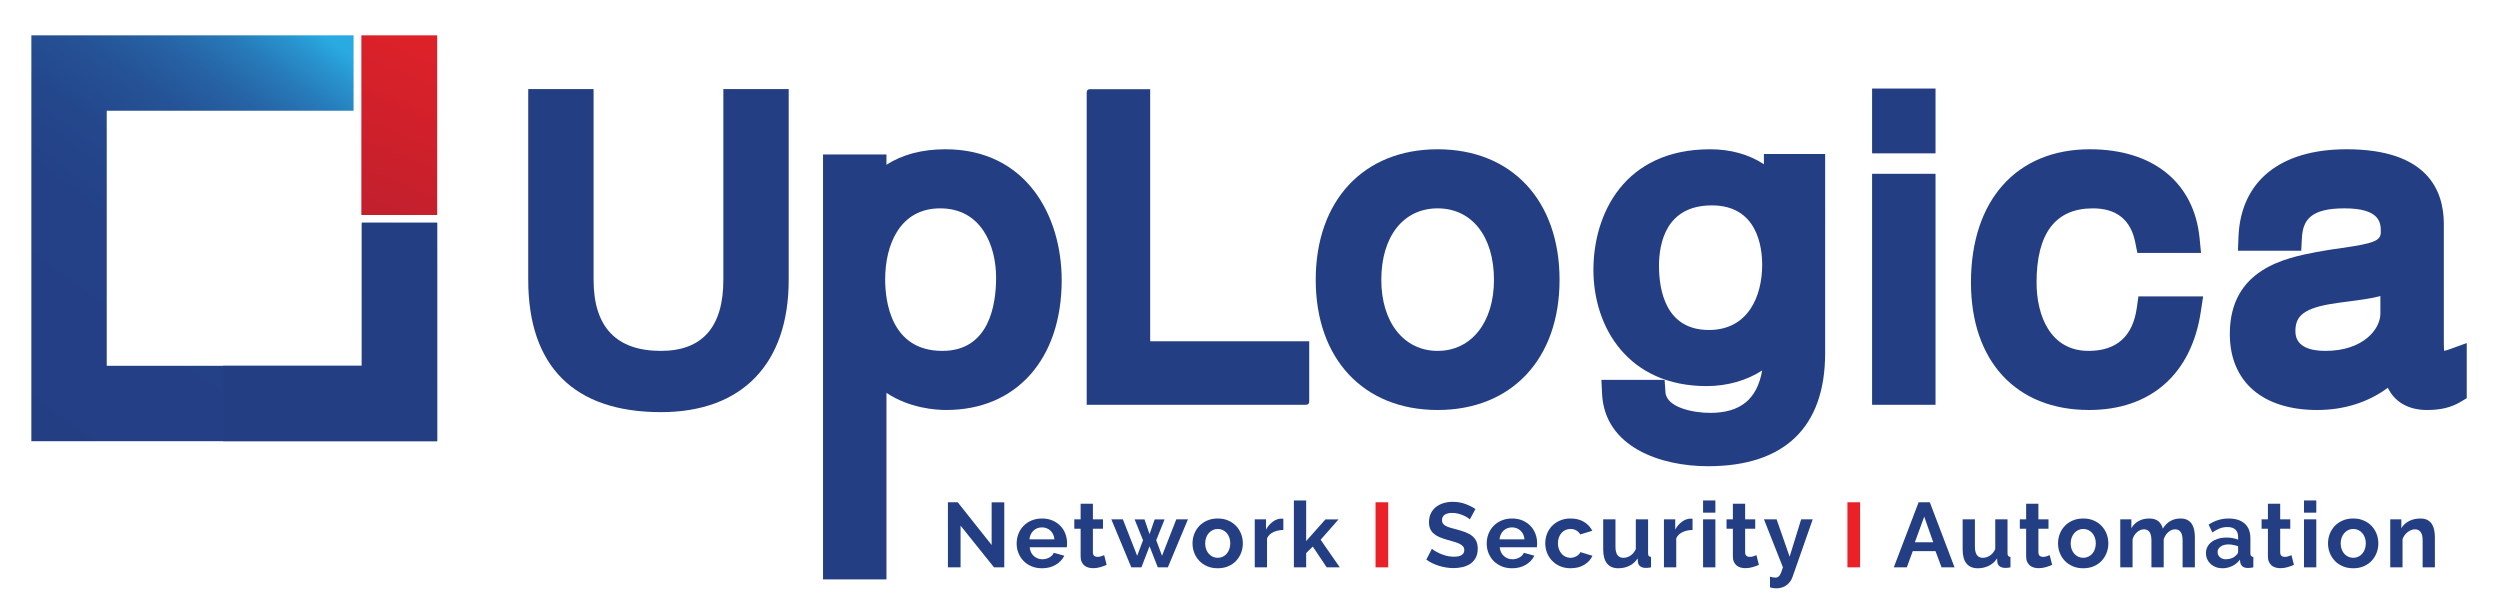 <?xml version="1.0" encoding="utf-8"?>
<!-- Generator: Adobe Illustrator 16.0.0, SVG Export Plug-In . SVG Version: 6.00 Build 0)  -->
<!DOCTYPE svg PUBLIC "-//W3C//DTD SVG 1.1//EN" "http://www.w3.org/Graphics/SVG/1.1/DTD/svg11.dtd">
<svg version="1.1" id="Layer_1" xmlns="http://www.w3.org/2000/svg" xmlns:xlink="http://www.w3.org/1999/xlink" x="0px" y="0px"
	 width="473px" height="114px" viewBox="0 0 473 114" enable-background="new 0 0 473 114" xml:space="preserve">
<polygon fill="#243E83" points="181.739,99.453 181.739,107.342 179.346,107.342 179.346,95.029 181.2,95.029 187.617,103.111 
	187.617,95.047 190.009,95.047 190.009,107.342 188.068,107.342 "/>
<g>
	<defs>
		<rect id="SVGID_1_" x="-90" y="-191" width="652.64" height="500"/>
	</defs>
	<clipPath id="SVGID_2_">
		<use xlink:href="#SVGID_1_"  overflow="visible"/>
	</clipPath>
	<path clip-path="url(#SVGID_2_)" fill="#243E83" d="M197.138,107.515c-0.731,0-1.387-0.125-1.978-0.371
		c-0.591-0.249-1.094-0.587-1.508-1.017c-0.418-0.425-0.737-0.924-0.965-1.489c-0.223-0.568-0.338-1.164-0.338-1.787
		c0-0.646,0.111-1.258,0.331-1.83s0.54-1.075,0.954-1.508c0.415-0.434,0.921-0.778,1.518-1.031c0.595-0.253,1.263-0.383,2-0.383
		c0.741,0,1.402,0.13,1.988,0.383c0.584,0.253,1.08,0.595,1.491,1.023c0.41,0.426,0.722,0.925,0.935,1.489
		c0.216,0.569,0.323,1.156,0.323,1.769c0,0.15-0.003,0.298-0.011,0.434c-0.004,0.139-0.019,0.257-0.044,0.349h-7.023
		c0.037,0.359,0.125,0.675,0.261,0.953c0.14,0.279,0.319,0.514,0.539,0.712c0.221,0.194,0.466,0.345,0.745,0.451
		c0.279,0.104,0.565,0.154,0.866,0.154c0.462,0,0.899-0.113,1.31-0.338c0.41-0.224,0.69-0.524,0.84-0.891l1.996,0.553
		c-0.338,0.694-0.87,1.263-1.604,1.707C199.031,107.294,198.154,107.515,197.138,107.515 M199.493,102.036
		c-0.055-0.682-0.309-1.229-0.752-1.64c-0.444-0.411-0.987-0.616-1.622-0.616c-0.312,0-0.605,0.055-0.877,0.165
		c-0.271,0.11-0.51,0.264-0.719,0.462c-0.209,0.194-0.378,0.434-0.509,0.708c-0.133,0.279-0.213,0.584-0.236,0.921H199.493z"/>
	<path clip-path="url(#SVGID_2_)" fill="#243E83" d="M209.377,106.872c-0.312,0.14-0.693,0.279-1.145,0.418
		c-0.451,0.14-0.924,0.21-1.419,0.21c-0.323,0-0.627-0.045-0.911-0.125c-0.286-0.081-0.531-0.209-0.748-0.389
		c-0.213-0.18-0.381-0.411-0.509-0.693c-0.129-0.283-0.192-0.628-0.192-1.031v-5.221h-1.195v-1.783h1.195v-2.949h2.323v2.949h1.908
		v1.783h-1.908v4.439c0,0.322,0.084,0.554,0.253,0.686c0.169,0.132,0.374,0.198,0.617,0.198c0.242,0,0.476-0.04,0.708-0.121
		c0.231-0.081,0.418-0.15,0.557-0.209L209.377,106.872z"/>
	<polygon clip-path="url(#SVGID_2_)" fill="#243E83" points="222.557,98.258 224.758,98.258 220.959,107.342 219.056,107.342 
		217.494,103.354 215.953,107.342 214.043,107.342 210.262,98.258 212.449,98.258 215.152,105.159 216.264,102.209 214.667,98.272 
		216.539,98.272 217.494,101.064 218.465,98.272 220.336,98.272 218.759,102.209 219.853,105.159 	"/>
	<path clip-path="url(#SVGID_2_)" fill="#243E83" d="M230.393,107.515c-0.74,0-1.404-0.125-1.992-0.382
		c-0.59-0.253-1.093-0.599-1.5-1.031c-0.411-0.433-0.727-0.932-0.947-1.5c-0.22-0.565-0.33-1.16-0.33-1.787
		c0-0.635,0.11-1.236,0.33-1.802c0.22-0.564,0.536-1.067,0.947-1.5c0.407-0.434,0.91-0.778,1.5-1.031
		c0.588-0.253,1.252-0.382,1.992-0.382c0.741,0,1.402,0.129,1.985,0.382s1.082,0.598,1.494,1.031c0.407,0.433,0.722,0.936,0.943,1.5
		c0.22,0.565,0.33,1.167,0.33,1.802c0,0.627-0.11,1.222-0.33,1.787c-0.221,0.568-0.532,1.067-0.936,1.5s-0.903,0.778-1.49,1.031
		C231.797,107.39,231.133,107.515,230.393,107.515 M228.02,102.814c0,0.407,0.059,0.774,0.18,1.104
		c0.121,0.326,0.29,0.612,0.502,0.858c0.213,0.242,0.466,0.429,0.755,0.562c0.291,0.132,0.603,0.198,0.936,0.198
		c0.334,0,0.647-0.066,0.936-0.198c0.29-0.133,0.54-0.319,0.755-0.562c0.213-0.246,0.382-0.532,0.503-0.87
		c0.121-0.333,0.18-0.704,0.18-1.107c0-0.393-0.059-0.76-0.18-1.094s-0.29-0.622-0.503-0.865c-0.215-0.242-0.465-0.434-0.755-0.565
		c-0.289-0.132-0.602-0.198-0.936-0.198c-0.333,0-0.645,0.07-0.936,0.206c-0.289,0.139-0.542,0.33-0.755,0.572
		c-0.212,0.245-0.381,0.531-0.502,0.869C228.079,102.059,228.02,102.422,228.02,102.814"/>
	<path clip-path="url(#SVGID_2_)" fill="#243E83" d="M242.809,100.269c-0.704,0.011-1.335,0.146-1.89,0.407
		c-0.558,0.26-0.954,0.649-1.196,1.17v5.496h-2.325v-9.084h2.135v1.94c0.161-0.312,0.353-0.594,0.572-0.84
		c0.217-0.25,0.455-0.466,0.708-0.652c0.257-0.185,0.514-0.327,0.774-0.423c0.261-0.099,0.51-0.15,0.752-0.15h0.286
		c0.063,0,0.125,0.007,0.184,0.019V100.269z"/>
	<polygon clip-path="url(#SVGID_2_)" fill="#243E83" points="251.009,107.342 248.375,103.405 247.127,104.638 247.127,107.342 
		244.801,107.342 244.801,94.684 247.127,94.684 247.127,102.367 250.767,98.272 253.247,98.272 249.863,102.121 253.488,107.342 	
		"/>
	<rect x="260.255" y="95.029" clip-path="url(#SVGID_2_)" fill="#EA2127" width="2.393" height="12.313"/>
	<path clip-path="url(#SVGID_2_)" fill="#243E83" d="M278.097,98.258c-0.081-0.081-0.228-0.191-0.444-0.33
		c-0.213-0.14-0.473-0.275-0.777-0.407c-0.309-0.136-0.639-0.246-0.998-0.338c-0.359-0.096-0.723-0.14-1.094-0.14
		c-0.656,0-1.148,0.121-1.475,0.363c-0.323,0.242-0.484,0.583-0.484,1.023c0,0.254,0.063,0.466,0.184,0.631
		c0.121,0.169,0.297,0.316,0.528,0.444c0.231,0.129,0.521,0.242,0.877,0.345c0.353,0.106,0.76,0.217,1.222,0.33
		c0.602,0.162,1.145,0.338,1.637,0.521c0.491,0.184,0.909,0.414,1.251,0.693c0.341,0.278,0.602,0.609,0.789,0.998
		c0.183,0.385,0.274,0.862,0.274,1.431c0,0.657-0.124,1.222-0.37,1.688c-0.25,0.47-0.584,0.848-1.006,1.138
		s-0.909,0.499-1.456,0.631c-0.551,0.136-1.127,0.202-1.729,0.202c-0.924,0-1.838-0.14-2.736-0.419
		c-0.903-0.274-1.713-0.667-2.43-1.178l1.058-2.062c0.105,0.103,0.293,0.238,0.564,0.407c0.271,0.165,0.591,0.334,0.961,0.503
		c0.371,0.165,0.782,0.308,1.233,0.426c0.451,0.113,0.913,0.172,1.387,0.172c1.317,0,1.978-0.422,1.978-1.266
		c0-0.268-0.077-0.491-0.228-0.679c-0.15-0.184-0.363-0.345-0.642-0.484c-0.275-0.14-0.613-0.264-1.006-0.382
		c-0.393-0.113-0.833-0.241-1.317-0.381c-0.591-0.162-1.101-0.338-1.533-0.528c-0.433-0.191-0.796-0.416-1.086-0.676
		c-0.286-0.26-0.507-0.562-0.649-0.902c-0.144-0.341-0.217-0.748-0.217-1.222c0-0.624,0.114-1.182,0.349-1.666
		c0.231-0.484,0.551-0.892,0.961-1.214c0.411-0.323,0.889-0.57,1.432-0.737c0.543-0.165,1.126-0.25,1.75-0.25
		c0.865,0,1.665,0.136,2.392,0.407c0.73,0.271,1.365,0.591,1.908,0.961L278.097,98.258z"/>
	<path clip-path="url(#SVGID_2_)" fill="#243E83" d="M286.073,107.515c-0.73,0-1.387-0.125-1.978-0.371
		c-0.591-0.249-1.094-0.587-1.508-1.017c-0.419-0.425-0.738-0.924-0.966-1.489c-0.224-0.568-0.337-1.164-0.337-1.787
		c0-0.646,0.109-1.258,0.33-1.83c0.22-0.572,0.539-1.075,0.954-1.508c0.414-0.434,0.921-0.778,1.519-1.031
		c0.595-0.253,1.263-0.383,2-0.383c0.741,0,1.401,0.13,1.988,0.383c0.582,0.253,1.079,0.595,1.489,1.023
		c0.411,0.426,0.723,0.925,0.936,1.489c0.217,0.569,0.323,1.156,0.323,1.769c0,0.15-0.004,0.298-0.011,0.434
		c-0.004,0.139-0.019,0.257-0.044,0.349h-7.022c0.035,0.359,0.124,0.675,0.26,0.953c0.14,0.279,0.319,0.514,0.54,0.712
		c0.22,0.194,0.466,0.345,0.744,0.451c0.279,0.104,0.565,0.154,0.866,0.154c0.462,0,0.899-0.113,1.31-0.338
		c0.411-0.224,0.69-0.524,0.841-0.891l1.995,0.553c-0.337,0.694-0.869,1.263-1.604,1.707
		C287.966,107.294,287.089,107.515,286.073,107.515 M288.429,102.036c-0.056-0.682-0.309-1.229-0.753-1.64
		c-0.443-0.411-0.986-0.616-1.621-0.616c-0.312,0-0.605,0.055-0.877,0.165s-0.51,0.264-0.719,0.462
		c-0.21,0.194-0.378,0.434-0.511,0.708c-0.132,0.279-0.213,0.584-0.234,0.921H288.429z"/>
	<path clip-path="url(#SVGID_2_)" fill="#243E83" d="M292.365,102.8c0-0.635,0.11-1.236,0.33-1.806
		c0.22-0.564,0.539-1.063,0.954-1.489c0.414-0.429,0.921-0.771,1.508-1.023c0.591-0.253,1.255-0.382,1.996-0.382
		c0.994,0,1.838,0.213,2.539,0.643c0.7,0.425,1.222,0.986,1.569,1.68l-2.271,0.693c-0.198-0.333-0.459-0.59-0.781-0.771
		c-0.324-0.18-0.683-0.268-1.075-0.268c-0.334,0-0.646,0.066-0.936,0.198s-0.543,0.319-0.756,0.554
		c-0.213,0.239-0.382,0.525-0.503,0.858c-0.121,0.338-0.18,0.709-0.18,1.112s0.063,0.774,0.191,1.107
		c0.124,0.338,0.297,0.624,0.51,0.87c0.213,0.242,0.466,0.429,0.756,0.562c0.286,0.132,0.594,0.198,0.917,0.198
		c0.415,0,0.8-0.104,1.152-0.313c0.352-0.205,0.598-0.462,0.737-0.763l2.271,0.697c-0.312,0.693-0.826,1.258-1.541,1.698
		c-0.719,0.437-1.577,0.657-2.586,0.657c-0.738,0-1.401-0.125-1.992-0.382c-0.591-0.253-1.094-0.599-1.508-1.031
		c-0.419-0.433-0.738-0.936-0.965-1.508C292.479,104.021,292.365,103.424,292.365,102.8"/>
	<path clip-path="url(#SVGID_2_)" fill="#243E83" d="M306.183,107.515c-0.937,0-1.647-0.301-2.132-0.899
		c-0.484-0.602-0.727-1.493-0.727-2.671v-5.687h2.322v5.184c0,1.398,0.503,2.095,1.508,2.095c0.451,0,0.889-0.135,1.311-0.406
		s0.767-0.683,1.03-1.237v-5.635h2.323v6.413c0,0.242,0.044,0.418,0.132,0.521c0.087,0.104,0.228,0.162,0.426,0.173v1.978
		c-0.231,0.048-0.426,0.073-0.584,0.088c-0.154,0.011-0.298,0.015-0.423,0.015c-0.417,0-0.755-0.095-1.016-0.286
		c-0.26-0.19-0.414-0.451-0.458-0.79l-0.052-0.725c-0.407,0.623-0.925,1.093-1.563,1.404
		C307.646,107.36,306.945,107.515,306.183,107.515"/>
	<path clip-path="url(#SVGID_2_)" fill="#243E83" d="M320.23,100.269c-0.704,0.011-1.335,0.146-1.89,0.407
		c-0.558,0.26-0.953,0.649-1.195,1.17v5.496h-2.326v-9.084h2.135v1.94c0.162-0.312,0.353-0.594,0.572-0.84
		c0.217-0.25,0.455-0.466,0.709-0.652c0.257-0.185,0.513-0.327,0.773-0.423c0.261-0.099,0.51-0.15,0.752-0.15h0.286
		c0.063,0,0.125,0.007,0.184,0.019V100.269z"/>
	<path clip-path="url(#SVGID_2_)" fill="#243E83" d="M322.223,94.684h2.326v2.31h-2.326V94.684z M322.223,98.258h2.326v9.084h-2.326
		V98.258z"/>
	<path clip-path="url(#SVGID_2_)" fill="#243E83" d="M332.782,106.872c-0.313,0.14-0.693,0.279-1.146,0.418
		c-0.45,0.14-0.924,0.21-1.419,0.21c-0.323,0-0.628-0.045-0.91-0.125c-0.286-0.081-0.532-0.209-0.748-0.389
		c-0.214-0.18-0.382-0.411-0.511-0.693c-0.128-0.283-0.19-0.628-0.19-1.031v-5.221h-1.196v-1.783h1.196v-2.949h2.321v2.949h1.909
		v1.783h-1.909v4.439c0,0.322,0.086,0.554,0.255,0.686c0.168,0.132,0.374,0.198,0.616,0.198s0.477-0.04,0.708-0.121
		c0.23-0.081,0.418-0.15,0.558-0.209L332.782,106.872z"/>
	<path clip-path="url(#SVGID_2_)" fill="#243E83" d="M334.881,109.11c0.198,0.059,0.389,0.104,0.572,0.132
		c0.188,0.025,0.342,0.04,0.47,0.04c0.15,0,0.29-0.029,0.415-0.084c0.128-0.059,0.242-0.161,0.348-0.305
		c0.104-0.143,0.21-0.345,0.313-0.597c0.103-0.254,0.213-0.573,0.33-0.955l-3.592-9.084h2.396l2.462,7.073l2.184-7.073h2.187
		l-3.816,10.889c-0.22,0.635-0.594,1.156-1.126,1.56s-1.192,0.605-1.978,0.605c-0.188,0-0.374-0.014-0.565-0.044
		c-0.19-0.025-0.389-0.077-0.598-0.146V109.11z"/>
	<rect x="349.534" y="95.029" clip-path="url(#SVGID_2_)" fill="#EA2127" width="2.393" height="12.313"/>
	<path clip-path="url(#SVGID_2_)" fill="#243E83" d="M363.003,95.029h2.117l4.682,12.313h-2.462l-1.145-3.071h-4.3l-1.127,3.071
		h-2.462L363.003,95.029z M365.763,102.591l-1.699-4.84l-1.769,4.84H365.763z"/>
	<path clip-path="url(#SVGID_2_)" fill="#243E83" d="M374.189,107.515c-0.936,0-1.646-0.301-2.131-0.899
		c-0.484-0.602-0.727-1.493-0.727-2.671v-5.687h2.322v5.184c0,1.398,0.503,2.095,1.508,2.095c0.451,0,0.888-0.135,1.31-0.406
		s0.768-0.683,1.031-1.237v-5.635h2.322v6.413c0,0.242,0.044,0.418,0.132,0.521c0.089,0.104,0.228,0.162,0.426,0.173v1.978
		c-0.23,0.048-0.426,0.073-0.583,0.088c-0.154,0.011-0.297,0.015-0.422,0.015c-0.417,0-0.756-0.095-1.017-0.286
		c-0.261-0.19-0.414-0.451-0.458-0.79l-0.052-0.725c-0.407,0.623-0.925,1.093-1.563,1.404
		C375.654,107.36,374.953,107.515,374.189,107.515"/>
	<path clip-path="url(#SVGID_2_)" fill="#243E83" d="M388.268,106.872c-0.312,0.14-0.693,0.279-1.145,0.418
		c-0.451,0.14-0.925,0.21-1.42,0.21c-0.323,0-0.627-0.045-0.91-0.125c-0.286-0.081-0.532-0.209-0.748-0.389
		c-0.213-0.18-0.381-0.411-0.51-0.693c-0.129-0.283-0.191-0.628-0.191-1.031v-5.221h-1.196v-1.783h1.196v-2.949h2.322v2.949h1.908
		v1.783h-1.908v4.439c0,0.322,0.085,0.554,0.254,0.686c0.168,0.132,0.374,0.198,0.616,0.198s0.477-0.04,0.708-0.121
		s0.418-0.15,0.558-0.209L388.268,106.872z"/>
	<path clip-path="url(#SVGID_2_)" fill="#243E83" d="M394.149,107.515c-0.741,0-1.405-0.125-1.992-0.382
		c-0.591-0.253-1.094-0.599-1.501-1.031c-0.411-0.433-0.727-0.932-0.946-1.5c-0.221-0.565-0.331-1.16-0.331-1.787
		c0-0.635,0.11-1.236,0.331-1.802c0.22-0.564,0.535-1.067,0.946-1.5c0.407-0.434,0.91-0.778,1.501-1.031
		c0.587-0.253,1.251-0.382,1.992-0.382c0.74,0,1.401,0.129,1.984,0.382s1.082,0.598,1.493,1.031c0.407,0.433,0.723,0.936,0.943,1.5
		c0.22,0.565,0.33,1.167,0.33,1.802c0,0.627-0.11,1.222-0.33,1.787c-0.221,0.568-0.532,1.067-0.936,1.5
		c-0.404,0.433-0.903,0.778-1.49,1.031C395.554,107.39,394.89,107.515,394.149,107.515 M391.775,102.814
		c0,0.407,0.059,0.774,0.18,1.104c0.121,0.326,0.29,0.612,0.503,0.858c0.212,0.242,0.466,0.429,0.755,0.562
		c0.29,0.132,0.603,0.198,0.937,0.198c0.333,0,0.646-0.066,0.936-0.198c0.289-0.133,0.539-0.319,0.756-0.562
		c0.212-0.246,0.381-0.532,0.502-0.87c0.12-0.333,0.18-0.704,0.18-1.107c0-0.393-0.06-0.76-0.18-1.094
		c-0.121-0.334-0.29-0.622-0.502-0.865c-0.217-0.242-0.467-0.434-0.756-0.565c-0.29-0.132-0.603-0.198-0.936-0.198
		c-0.334,0-0.646,0.07-0.937,0.206c-0.289,0.139-0.543,0.33-0.755,0.572c-0.213,0.245-0.382,0.531-0.503,0.869
		C391.834,102.059,391.775,102.422,391.775,102.814"/>
	<path clip-path="url(#SVGID_2_)" fill="#243E83" d="M415.268,107.342h-2.322v-5.096c0-0.73-0.125-1.263-0.375-1.597
		c-0.245-0.337-0.59-0.502-1.03-0.502c-0.463,0-0.896,0.176-1.299,0.528c-0.407,0.352-0.693,0.811-0.87,1.379v5.287h-2.322v-5.096
		c0-0.73-0.125-1.263-0.37-1.597c-0.25-0.337-0.595-0.502-1.035-0.502c-0.451,0-0.88,0.172-1.291,0.517
		c-0.411,0.349-0.701,0.804-0.873,1.372v5.306h-2.326v-9.084h2.099v1.68c0.334-0.59,0.796-1.042,1.379-1.36
		c0.584-0.319,1.251-0.478,2.004-0.478c0.763,0,1.35,0.184,1.769,0.555c0.414,0.37,0.682,0.829,0.796,1.372
		c0.37-0.628,0.84-1.104,1.405-1.432c0.564-0.33,1.214-0.495,1.94-0.495c0.558,0,1.013,0.103,1.372,0.312
		c0.356,0.21,0.635,0.481,0.833,0.815c0.194,0.337,0.331,0.719,0.407,1.145c0.073,0.429,0.11,0.862,0.11,1.302V107.342z"/>
	<path clip-path="url(#SVGID_2_)" fill="#243E83" d="M420.47,107.515c-0.44,0-0.848-0.07-1.229-0.217
		c-0.382-0.144-0.712-0.345-0.991-0.605c-0.274-0.261-0.495-0.565-0.649-0.91c-0.157-0.349-0.234-0.729-0.234-1.145
		c0-0.429,0.096-0.825,0.286-1.188s0.459-0.675,0.8-0.929c0.338-0.253,0.745-0.451,1.222-0.598c0.474-0.144,0.994-0.217,1.561-0.217
		c0.402,0,0.799,0.033,1.188,0.103c0.385,0.069,0.73,0.169,1.031,0.298v-0.521c0-0.602-0.173-1.063-0.51-1.387
		c-0.342-0.322-0.848-0.484-1.52-0.484c-0.484,0-0.961,0.085-1.42,0.257c-0.466,0.177-0.939,0.43-1.424,0.764l-0.711-1.472
		c1.166-0.774,2.429-1.163,3.778-1.163c1.307,0,2.322,0.319,3.046,0.961c0.723,0.643,1.082,1.57,1.082,2.785v2.824
		c0,0.243,0.043,0.419,0.132,0.521c0.085,0.103,0.228,0.162,0.426,0.173v1.978c-0.396,0.081-0.737,0.121-1.023,0.121
		c-0.44,0-0.778-0.099-1.017-0.294c-0.234-0.197-0.385-0.458-0.44-0.781l-0.051-0.503c-0.407,0.532-0.899,0.937-1.476,1.215
		C421.747,107.375,421.131,107.515,420.47,107.515 M421.131,105.815c0.393,0,0.763-0.069,1.118-0.209
		c0.353-0.136,0.624-0.323,0.822-0.554c0.253-0.194,0.382-0.415,0.382-0.657v-1.042c-0.279-0.103-0.58-0.187-0.903-0.253
		c-0.322-0.063-0.634-0.096-0.936-0.096c-0.602,0-1.093,0.14-1.475,0.411s-0.571,0.612-0.571,1.031c0,0.393,0.149,0.719,0.45,0.979
		S420.69,105.815,421.131,105.815"/>
	<path clip-path="url(#SVGID_2_)" fill="#243E83" d="M434.012,106.872c-0.313,0.14-0.693,0.279-1.145,0.418
		c-0.451,0.14-0.925,0.21-1.42,0.21c-0.322,0-0.627-0.045-0.91-0.125c-0.286-0.081-0.531-0.209-0.748-0.389
		c-0.213-0.18-0.381-0.411-0.51-0.693c-0.129-0.283-0.191-0.628-0.191-1.031v-5.221h-1.195v-1.783h1.195v-2.949h2.323v2.949h1.907
		v1.783h-1.907v4.439c0,0.322,0.084,0.554,0.253,0.686s0.374,0.198,0.616,0.198s0.477-0.04,0.708-0.121s0.418-0.15,0.558-0.209
		L434.012,106.872z"/>
	<path clip-path="url(#SVGID_2_)" fill="#243E83" d="M435.916,94.684h2.326v2.31h-2.326V94.684z M435.916,98.258h2.326v9.084h-2.326
		V98.258z"/>
	<path clip-path="url(#SVGID_2_)" fill="#243E83" d="M445.231,107.515c-0.741,0-1.405-0.125-1.992-0.382
		c-0.591-0.253-1.093-0.599-1.5-1.031c-0.411-0.433-0.727-0.932-0.947-1.5c-0.22-0.565-0.331-1.16-0.331-1.787
		c0-0.635,0.111-1.236,0.331-1.802c0.221-0.564,0.536-1.067,0.947-1.5c0.407-0.434,0.909-0.778,1.5-1.031
		c0.587-0.253,1.251-0.382,1.992-0.382s1.401,0.129,1.985,0.382c0.583,0.253,1.082,0.598,1.493,1.031
		c0.407,0.433,0.723,0.936,0.942,1.5c0.221,0.565,0.331,1.167,0.331,1.802c0,0.627-0.11,1.222-0.331,1.787
		c-0.22,0.568-0.531,1.067-0.936,1.5c-0.403,0.433-0.902,0.778-1.489,1.031C446.637,107.39,445.973,107.515,445.231,107.515
		 M442.857,102.814c0,0.407,0.06,0.774,0.181,1.104c0.121,0.326,0.289,0.612,0.502,0.858c0.214,0.242,0.466,0.429,0.755,0.562
		c0.291,0.132,0.603,0.198,0.937,0.198s0.646-0.066,0.936-0.198c0.29-0.133,0.54-0.319,0.755-0.562
		c0.214-0.246,0.383-0.532,0.504-0.87c0.121-0.333,0.18-0.704,0.18-1.107c0-0.393-0.059-0.76-0.18-1.094s-0.29-0.622-0.504-0.865
		c-0.215-0.242-0.465-0.434-0.755-0.565s-0.602-0.198-0.936-0.198s-0.646,0.07-0.937,0.206c-0.289,0.139-0.541,0.33-0.755,0.572
		c-0.213,0.245-0.381,0.531-0.502,0.869C442.917,102.059,442.857,102.422,442.857,102.814"/>
	<path clip-path="url(#SVGID_2_)" fill="#243E83" d="M460.682,107.342h-2.322v-5.096c0-0.73-0.129-1.263-0.382-1.597
		c-0.257-0.337-0.609-0.502-1.061-0.502c-0.23,0-0.466,0.044-0.708,0.136c-0.246,0.095-0.473,0.224-0.686,0.393
		c-0.213,0.168-0.407,0.366-0.58,0.598c-0.176,0.231-0.301,0.484-0.382,0.763v5.306h-2.326v-9.084h2.099v1.68
		c0.334-0.579,0.822-1.027,1.457-1.354c0.635-0.323,1.354-0.484,2.15-0.484c0.568,0,1.03,0.103,1.386,0.312
		c0.36,0.21,0.636,0.481,0.833,0.815c0.198,0.337,0.334,0.719,0.408,1.145c0.076,0.429,0.113,0.862,0.113,1.302V107.342z"/>
</g>
<g>
	<defs>
		<polygon id="SVGID_3_" points="5.932,6.688 5.932,83.472 82.714,83.472 82.714,83.471 82.714,42.141 68.451,42.141 68.451,69.208 
			20.194,69.208 20.194,20.951 66.897,20.951 66.897,6.688 		"/>
	</defs>
	<clipPath id="SVGID_4_">
		<use xlink:href="#SVGID_3_"  overflow="visible"/>
	</clipPath>
	
		<linearGradient id="SVGID_5_" gradientUnits="userSpaceOnUse" x1="-90" y1="309" x2="-89" y2="309" gradientTransform="matrix(-102.189 137.936 137.936 102.189 -51732.109 -19174.82)">
		<stop  offset="0" style="stop-color:#29AAE2"/>
		<stop  offset="0.18" style="stop-color:#29AAE2"/>
		<stop  offset="0.206" style="stop-color:#2894CF"/>
		<stop  offset="0.245" style="stop-color:#2779B8"/>
		<stop  offset="0.29" style="stop-color:#2663A5"/>
		<stop  offset="0.343" style="stop-color:#255296"/>
		<stop  offset="0.408" style="stop-color:#24478C"/>
		<stop  offset="0.499" style="stop-color:#244086"/>
		<stop  offset="0.753" style="stop-color:#243E84"/>
		<stop  offset="1" style="stop-color:#243E84"/>
	</linearGradient>
	<polygon clip-path="url(#SVGID_4_)" fill="url(#SVGID_5_)" points="119.441,33.897 55.505,120.198 -30.795,56.263 33.141,-30.038 	
		"/>
</g>
<g>
	<defs>
		<polygon id="SVGID_6_" points="68.371,6.688 68.371,20.951 68.371,40.677 68.451,40.677 82.714,40.677 82.714,6.688 		"/>
	</defs>
	<clipPath id="SVGID_7_">
		<use xlink:href="#SVGID_6_"  overflow="visible"/>
	</clipPath>
	
		<linearGradient id="SVGID_8_" gradientUnits="userSpaceOnUse" x1="-90" y1="309" x2="-89" y2="309" gradientTransform="matrix(21.64 -51.396 -51.396 -21.64 17895.256 2106.802)">
		<stop  offset="0" style="stop-color:#BC202E"/>
		<stop  offset="1" style="stop-color:#EA2127"/>
	</linearGradient>
	<polygon clip-path="url(#SVGID_7_)" fill="url(#SVGID_8_)" points="56.215,35.559 70.531,1.558 94.87,11.806 80.554,45.807 	"/>
</g>
<g>
	<defs>
		<rect id="SVGID_9_" x="-90" y="-191" width="652.64" height="500"/>
	</defs>
	<clipPath id="SVGID_10_">
		<use xlink:href="#SVGID_9_"  overflow="visible"/>
	</clipPath>
	<rect x="354.201" y="16.753" clip-path="url(#SVGID_10_)" fill="#243E83" width="12.001" height="12.261"/>
	<path clip-path="url(#SVGID_10_)" fill="#243E83" d="M136.859,16.853v36.095c0,8.919-3.974,13.439-11.812,13.439
		c-8.454,0-12.741-4.521-12.741-13.439V16.853H99.942v36.095c0,16.374,8.681,25.029,25.105,25.029
		c15.363,0,24.176-9.125,24.176-25.029V16.853H136.859z"/>
	<path clip-path="url(#SVGID_10_)" fill="#243E83" d="M272.001,28.242c-14.012,0-23.066,9.697-23.066,24.706
		c0,14.958,9.055,24.623,23.066,24.623s23.066-9.664,23.066-24.623C295.067,37.938,286.013,28.242,272.001,28.242 M272.001,66.388
		c-6.376,0-10.658-5.401-10.658-13.44c0-8.218,4.183-13.527,10.658-13.527s10.658,5.309,10.658,13.527
		C282.659,60.986,278.378,66.388,272.001,66.388"/>
	<path clip-path="url(#SVGID_10_)" fill="#243E83" d="M333.729,29.133v1.941c-2.821-1.86-6.296-2.832-10.167-2.832
		c-16.301,0-22.087,12.291-22.087,22.813c0,10.948,6.626,21.995,21.431,21.995c3.863,0,7.576-1.061,10.5-2.964
		c-0.965,5.467-4.135,8.031-9.844,8.031c-3.287,0-8.251-1.039-8.457-3.904l-0.161-2.341h-11.961l0.129,2.646
		c0.495,10.104,11.105,13.692,20.04,13.692c14.503,0,22.167-7.4,22.167-21.4V29.133H333.729z M323.317,62.433
		c-8.208,0-9.434-7.595-9.434-12.123c0-4.278,1.299-11.45,10.006-11.45c8.585,0,9.514,7.851,9.514,11.226
		C333.403,56.056,330.754,62.433,323.317,62.433"/>
	<rect x="354.201" y="32.882" clip-path="url(#SVGID_10_)" fill="#243E83" width="12.001" height="43.705"/>
	<path clip-path="url(#SVGID_10_)" fill="#243E83" d="M404.588,56.074l-0.305,2.168c-0.756,5.405-3.827,8.146-9.125,8.146
		c-7.253,0-9.84-6.689-9.84-12.952c0-9.3,3.585-14.015,10.658-14.015c4.462,0,7.158,2.153,8.006,6.409l0.407,2.026h12.045
		l-0.268-2.767c-1.031-10.548-8.795-16.848-20.763-16.848c-13.876,0-22.498,9.653-22.498,25.195
		c0,14.886,8.556,24.135,22.333,24.135c11.667,0,19.376-6.78,21.155-18.602l0.44-2.895H404.588z"/>
	<path clip-path="url(#SVGID_10_)" fill="#243E83" d="M217.612,64.563V16.872h-11.448c-0.31,0-0.56,0.25-0.56,0.559v59.156h41.526
		c0.317,0,0.574-0.257,0.574-0.574V64.563H217.612z"/>
	<path clip-path="url(#SVGID_10_)" fill="#243E83" d="M178.869,28.242c-4.407,0-8.219,1.012-11.15,2.946v-1.963h-12.001v80.393
		h12.001V74.33c4.348,2.898,9.249,3.24,11.311,3.24c13.267,0,21.841-9.635,21.841-24.542
		C200.871,40.689,194.069,28.242,178.869,28.242 M178.296,66.388c-9.77,0-10.823-9.459-10.823-13.524
		c0-6.498,2.737-13.443,10.413-13.443c7.807,0,10.577,7.066,10.577,13.116C188.463,57.711,187.143,66.388,178.296,66.388"/>
	<path clip-path="url(#SVGID_10_)" fill="#243E83" d="M463.325,66.131c-0.392,0.143-0.679,0.209-0.909,0.234
		c-0.044-0.627-0.044-1.604-0.044-2.205V42.385c0-6.454-3.192-14.144-18.404-14.144c-12.58,0-20.034,6.043-20.45,16.584
		l-0.099,2.619h11.972l0.127-2.388c0.177-3.383,1.611-5.636,8.041-5.636c6.889,0,6.889,2.829,6.889,4.52
		c0,1.593-1.307,2.121-7.389,2.983c-1.534,0.217-3.119,0.441-4.811,0.767c-5.72,1.105-16.367,3.159-16.367,15.487
		c0,9.011,6.175,14.394,16.521,14.394c5.074,0,9.668-1.449,13.373-4.205c1.328,2.723,3.915,4.205,7.415,4.205
		c2.575,0,4.575-0.478,6.289-1.504l1.229-0.73V64.905L463.325,66.131z M450.37,59.332c0,2.928-3.229,7.056-10.412,7.056
		c-2.587,0-5.668-0.643-5.668-3.698c0-2.524,1.053-4.175,6.428-5.133c1.17-0.205,2.406-0.363,3.738-0.536
		c2.099-0.271,4.105-0.528,5.914-1.005V59.332z"/>
	<polygon clip-path="url(#SVGID_10_)" fill="#243E83" points="68.452,42.141 68.452,69.208 42.227,69.208 42.227,83.472 
		82.715,83.472 82.715,42.141 	"/>
</g>
</svg>
